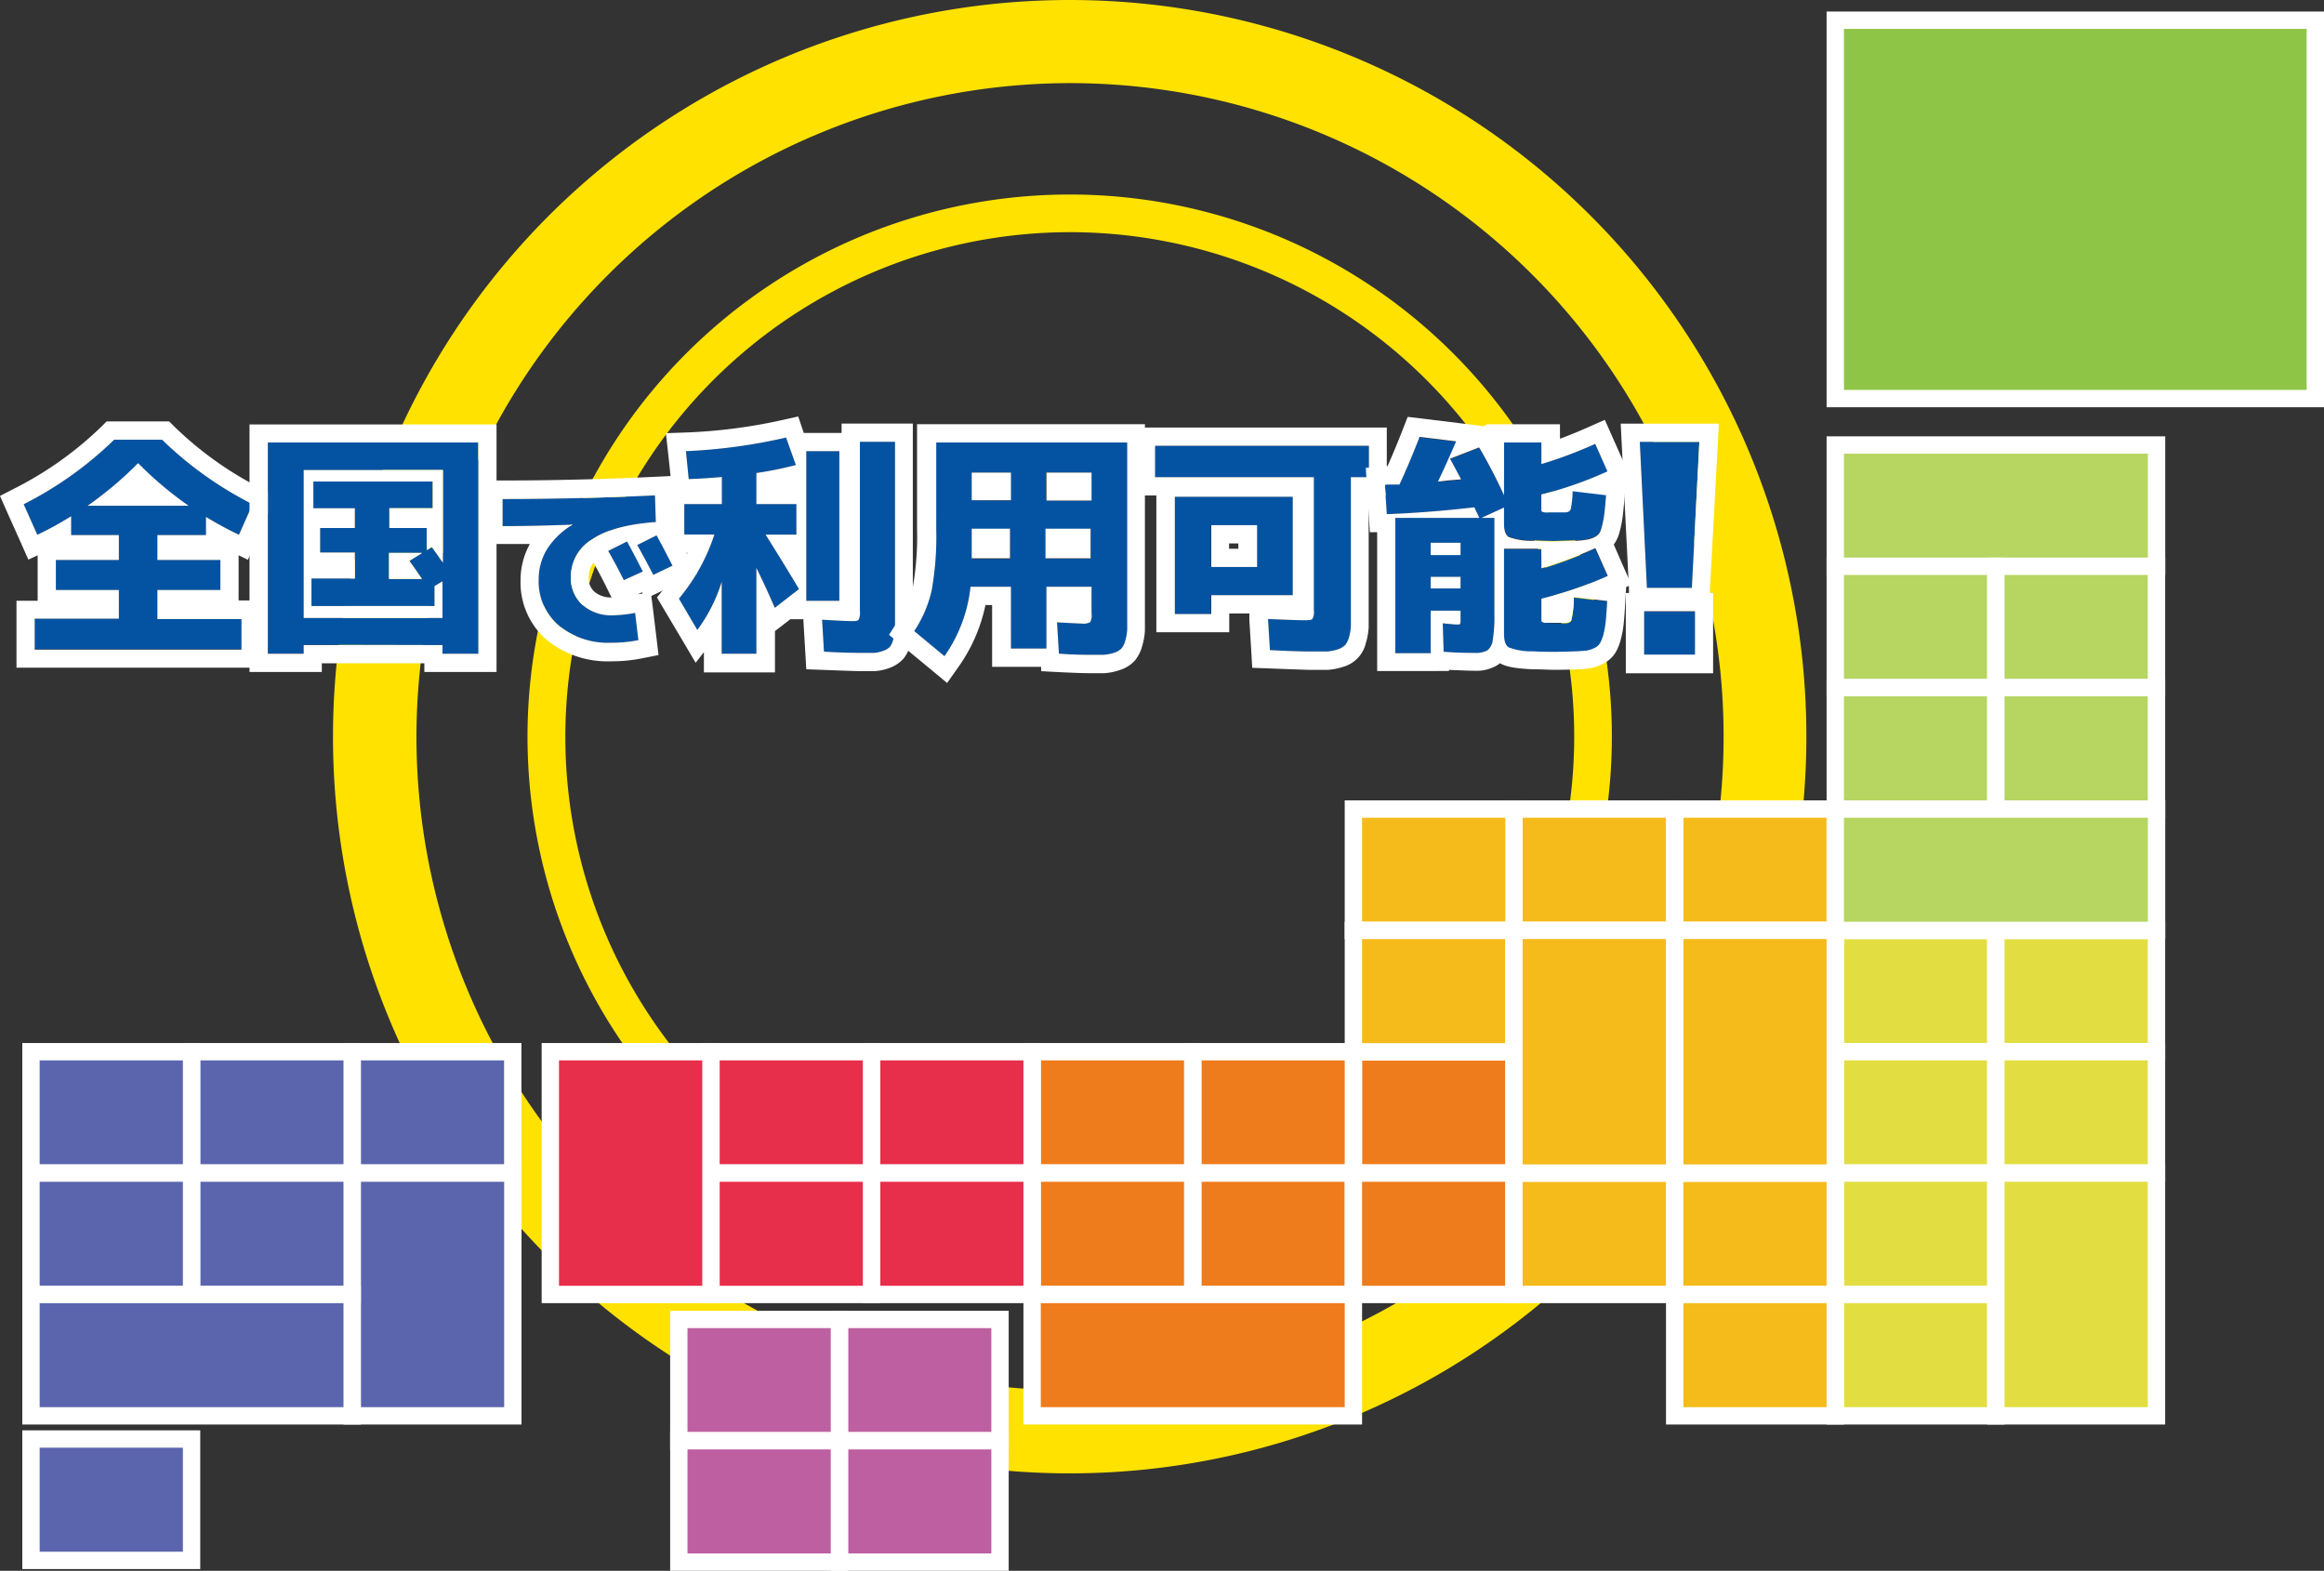 <svg xmlns="http://www.w3.org/2000/svg" viewBox="0 0 267.86 181.05"><rect x="0" y="0" width="267.86" height="181.05" fill="#333333" stroke="none"/><defs><style>.a{fill:#ffe200;}.b{fill:#0453a3;}.c{fill:#fff;}.d{fill:#8fc547;}.d,.e,.f,.h,.i,.j,.k,.l{stroke:#fff;stroke-miterlimit:10;stroke-width:2px;}.e{fill:#b6d561;}.f{fill:#ef7c1c;}.g{fill:#fdfce9;}.h{fill:#e72e4b;}.i{fill:#bd5fa1;}.j{fill:#5b65ad;}.k{fill:#e2de42;}.l{fill:#f5bb1b;}</style></defs><path class="a" d="M123.3,9.58A75.33,75.33,0,1,1,48,84.9,75.42,75.42,0,0,1,123.3,9.58m0-9.58a84.91,84.91,0,1,0,84.9,84.9A84.9,84.9,0,0,0,123.3,0Z"/><path class="a" d="M123.3,26.76A58.14,58.14,0,1,1,65.16,84.9,58.21,58.21,0,0,1,123.3,26.76m0-4.34A62.49,62.49,0,1,0,185.78,84.9,62.48,62.48,0,0,0,123.3,22.42Z"/><path class="b" d="M27.83,71.31v3.52H4V71.31h9.7V68H6.44V64.54H13.7V61.67H8.2V59.5a38.63,38.63,0,0,1-3.9,2.14L2.73,58.12a42.36,42.36,0,0,0,10.43-7.44h5.52a42.36,42.36,0,0,0,10.43,7.44l-1.57,3.52a42.78,42.78,0,0,1-3.8-2.06v2.09h-5.6v2.87H25.4V68H18.14v3.36Zm-17.73-13H21.74a41.12,41.12,0,0,1-5.82-4.91A41.51,41.51,0,0,1,10.1,58.28Z"/><path class="c" d="M18.68,50.68a42.36,42.36,0,0,0,10.43,7.44l-1.57,3.52a42.78,42.78,0,0,1-3.8-2.06v2.09h-5.6v2.87H25.4V68H18.14v3.36h9.69v3.52H4V71.31h9.7V68H6.44V64.54H13.7V61.67H8.2V59.5a38.63,38.63,0,0,1-3.9,2.14L2.73,58.12a42.36,42.36,0,0,0,10.43-7.44h5.52M10.1,58.29H21.74a41.12,41.12,0,0,1-5.82-4.91,42.27,42.27,0,0,1-5.82,4.91m9.44-9.72H12.29l-.61.61a40.68,40.68,0,0,1-9.91,7.07L0,57.16.81,59,2.38,62.5l.89,2L4.34,64v5.24H1.9v7.72h28V69.21H27.5V64l1.07.52.89-2L31,59l.81-1.82-1.77-.91a40.49,40.49,0,0,1-9.91-7.07l-.62-.61Z"/><path class="b" d="M35,74.32v1H30.87V51H55.13V75.35H51v-1Zm0-3.09H51V67l-.92.55v2.3H35.9V66.68h5v-3h-4V60.86h4V58.58H36.12V55.5H49.88v3.08h-5v2.28h4.31V63.4l.59-.35c.31.42.73,1,1.27,1.82V54.17H35Zm13.62-7.5H44.84v3h3.79c-.61-.9-1.1-1.6-1.46-2.09Z"/><path class="c" d="M55.13,51V75.35H51v-1H35v1H30.87V51H55.13M35,71.23H51V67l-.92.55v2.3H35.9V66.68h5v-3h-4V60.86h4V58.58H36.12V55.5H49.88v3.08h-5v2.28h4.31V63.4l.59-.35c.31.42.73,1,1.27,1.82V54.17H35V71.23m13.62-7.5H44.84v3h3.79c-.61-.9-1.1-1.6-1.46-2.09l1.43-.86m8.63-14.86H28.76V77.45h8.33v-1H48.91v1h8.32V48.87Z"/><path class="b" d="M57.94,57.52q8.59,0,17.55-.42l.1,3.07q-4.89.34-7.34,2a5,5,0,0,0-2.45,4.28,4.17,4.17,0,0,0,1.33,3.27,5,5,0,0,0,3.5,1.2,14.34,14.34,0,0,0,2.57-.28l.38,3.14a15.51,15.51,0,0,1-3.12.3,9,9,0,0,1-6.09-2,6.68,6.68,0,0,1-2.28-5.32,6.61,6.61,0,0,1,1-3.52A8.89,8.89,0,0,1,66,60.47v0c-3,.11-5.66.17-8.07.17Zm16.15,8.35-2.19,1c-.55-1.11-1.15-2.24-1.8-3.37l2.19-1.1C72.94,63.64,73.54,64.79,74.09,65.87Zm3.43-.67L75.3,66.26c-.64-1.23-1.25-2.38-1.85-3.44l2.23-1.12C76.19,62.62,76.8,63.78,77.52,65.2Z"/><path class="c" d="M75.49,57.1l.1,3.07q-4.89.34-7.34,2a5,5,0,0,0-2.45,4.28,4.17,4.17,0,0,0,1.33,3.27,5,5,0,0,0,3.5,1.2,14.34,14.34,0,0,0,2.57-.28l.38,3.14a15.51,15.51,0,0,1-3.12.3,9,9,0,0,1-6.09-2,6.68,6.68,0,0,1-2.28-5.32,6.61,6.61,0,0,1,1-3.52A8.89,8.89,0,0,1,66,60.47v0c-3,.11-5.66.17-8.07.17V57.52q8.59,0,17.55-.42m.19,4.6c.51.92,1.12,2.08,1.84,3.5L75.3,66.26c-.64-1.23-1.25-2.38-1.85-3.44l2.23-1.12m-3.39.74c.65,1.2,1.25,2.35,1.8,3.43l-2.19,1c-.55-1.11-1.15-2.24-1.8-3.37l2.19-1.1m5.22-7.54-2.12.1c-5.89.28-11.76.42-17.45.42H55.83V62.7h2.11l3.13,0A8.55,8.55,0,0,0,60,66.83a8.74,8.74,0,0,0,3,6.91,11.06,11.06,0,0,0,7.47,2.48A17.5,17.5,0,0,0,74,75.88l1.9-.38-.23-1.93-.38-3.14-.22-1.74,1.13-.54,2.23-1.06,1.95-.93-1-1.92c-.63-1.24-1.19-2.3-1.66-3.18l0-1L77.59,57l-.08-2.13Zm-7,14a2.92,2.92,0,0,1-2-.66,2,2,0,0,1-.64-1.71,2.52,2.52,0,0,1,.54-1.62c.57,1,1.1,2,1.58,3l.5,1Zm3-.36.5-.24.06.14-.56.1Z"/><path class="b" d="M91.79,58.1v3.52H88.24q2.36,3.76,3.85,6.28L89.3,70.06c-.6-1.4-1.3-2.94-2.12-4.6v9.89h-4V67.06a18.48,18.48,0,0,1-2.81,5.55L78.25,69a22.36,22.36,0,0,0,4.09-7.39H78.87V58.1H83.2l0-3.12c-1.25.11-2.52.19-3.82.24L79.06,52A63.05,63.05,0,0,0,90.6,50.43l1.13,3.17a43.41,43.41,0,0,1-4.55.92V58.1Zm1.14,11.15V52h3.81V69.25Zm6.14-18.33h4.09V70.34c0,.83,0,1.48,0,2a6.87,6.87,0,0,1-.2,1.32,2.37,2.37,0,0,1-.38.88,1.79,1.79,0,0,1-.75.46,3.68,3.68,0,0,1-1.09.25c-.38,0-.91,0-1.6,0-.34,0-1.73,0-4.17-.14l-.22-3.68c1.9.11,3,.16,3.39.16s.72,0,.82-.16a1.76,1.76,0,0,0,.15-1Z"/><path class="c" d="M90.6,50.43l1.13,3.17a43.41,43.41,0,0,1-4.55.92V58.1h4.61v3.52H88.24q2.36,3.76,3.85,6.28L89.3,70.06c-.6-1.4-1.3-2.94-2.12-4.6v9.89h-4V67.06a18.48,18.48,0,0,1-2.81,5.55L78.25,69a22.36,22.36,0,0,0,4.09-7.39H78.87V58.1H83.2l0-3.12c-1.25.11-2.52.19-3.82.24L79.06,52A63.05,63.05,0,0,0,90.6,50.43m12.56.49V70.34c0,.83,0,1.48,0,2a6.87,6.87,0,0,1-.2,1.32,2.37,2.37,0,0,1-.38.88,1.79,1.79,0,0,1-.75.46,3.68,3.68,0,0,1-1.09.25c-.38,0-.91,0-1.6,0-.34,0-1.73,0-4.17-.14l-.22-3.68c1.9.11,3,.16,3.39.16s.72,0,.82-.16a1.76,1.76,0,0,0,.15-1V50.92h4.09M96.74,52V69.25H92.93V52h3.81M92,48l-1.82.41A61.29,61.29,0,0,1,79,49.85l-2.25.08L77,52.17l.35,3.28.06.54h-.61v7.73h2.44a21.13,21.13,0,0,1-2.59,4l-.93,1.14.75,1.27,2.14,3.6,1.57,2.66.95-1.22v2.33h8.19V72.74l1.3-1,.47-.37H92.6v.18l.22,3.69.11,1.9,1.91.07c3.32.13,4,.14,4.25.14.75,0,1.32,0,1.75,0a5.88,5.88,0,0,0,1.7-.37,4,4,0,0,0,1.6-1.07,4.19,4.19,0,0,0,.8-1.71,8,8,0,0,0,.27-1.73c0-.51,0-1.19,0-2.07V48.82H97V49.9H92.64l-.06-.18L92,48Zm-1.16,8h0Z"/><path class="b" d="M107.82,51h22.1V70.55c0,.83,0,1.49,0,2a6,6,0,0,1-.23,1.32,2.31,2.31,0,0,1-.44.88,2.06,2.06,0,0,1-.82.48,5,5,0,0,1-1.22.24c-.43,0-1,0-1.78,0-.48,0-1.61,0-3.38-.13l-.22-3.61c1.63.09,2.57.14,2.82.14a1.63,1.63,0,0,0,1-.16,1.63,1.63,0,0,0,.16-1V67.63h-5.2v7.12h-4.09V67.63h-4.66a17.05,17.05,0,0,1-3,8l-3.49-2.89a14.09,14.09,0,0,0,2-4.63,34.85,34.85,0,0,0,.54-7.13Zm8.61,10H112v2c0,.16,0,.4,0,.73s0,.56,0,.7h4.44Zm0-3.28V54.47H112v3.19Zm4.09,0h5.2V54.47h-5.2Zm0,3.28v3.41h5.2V60.94Z"/><path class="c" d="M129.92,51V70.55c0,.83,0,1.49,0,2a6,6,0,0,1-.23,1.32,2.31,2.31,0,0,1-.44.88,2.06,2.06,0,0,1-.82.48,5,5,0,0,1-1.22.24c-.43,0-1,0-1.78,0-.48,0-1.61,0-3.38-.13l-.22-3.61c1.63.09,2.57.14,2.82.14a1.63,1.63,0,0,0,1-.16,1.63,1.63,0,0,0,.16-1V67.63h-5.2v7.12h-4.09V67.63h-4.66a17.05,17.05,0,0,1-3,8l-3.49-2.89a14.09,14.09,0,0,0,2-4.63,34.85,34.85,0,0,0,.54-7.13V51h22.1m-9.4,6.69h5.2V54.47h-5.2v3.19m-8.5,0h4.41V54.47H112v3.19m8.5,6.69h5.2V60.94h-5.2v3.41m-8.53,0h4.44V60.94H112v2c0,.16,0,.4,0,.73s0,.56,0,.7m20-15.48h-26.3V61a33.35,33.35,0,0,1-.49,6.66,12,12,0,0,1-1.74,3.93l-1,1.58,1.45,1.21,3.5,2.89,1.74,1.45,1.31-1.85a19,19,0,0,0,3.11-7.13h.77v7.12H120l0,.5,1.88.1c1.82.09,3,.13,3.49.13.81,0,1.43,0,1.91,0a6.62,6.62,0,0,0,1.78-.36,3.92,3.92,0,0,0,1.7-1.05,4.27,4.27,0,0,0,.87-1.66,7.69,7.69,0,0,0,.33-1.84c0-.51,0-1.2,0-2.08V48.87Zm-8.48,20.86h0Z"/><path class="b" d="M151.39,70.39V55h-18.3V51.38h24.69V55H155.7V70.17c0,.83,0,1.49,0,2a5.86,5.86,0,0,1-.23,1.32,2.3,2.3,0,0,1-.45.88,2.21,2.21,0,0,1-.85.48,5.22,5.22,0,0,1-1.25.24c-.43,0-1,0-1.81,0-.2,0-1.78,0-4.74-.16l-.22-3.58c2.38.1,3.77.14,4.17.14s.84,0,.95-.16A1.63,1.63,0,0,0,151.39,70.39ZM139.56,68.6v2.17h-4.2V57.26H149V68.6Zm0-3.25h5.28V60.53h-5.28Z"/><path class="c" d="M157.78,51.38V55H155.7V70.17c0,.83,0,1.49,0,2a5.86,5.86,0,0,1-.23,1.32,2.3,2.3,0,0,1-.45.88,2.21,2.21,0,0,1-.85.48,5.22,5.22,0,0,1-1.25.24c-.43,0-1,0-1.81,0-.2,0-1.78,0-4.74-.16l-.22-3.58c2.38.1,3.77.14,4.17.14s.84,0,.95-.16a1.63,1.63,0,0,0,.16-1V55h-18.3V51.38h24.69M149,57.26V68.6h-9.39v2.17h-4.2V57.26H149m-9.39,8.09h5.28V60.53h-5.28v4.82m20.33-16.07H131v7.83h2.28V72.87h8.4V70.71H144l0,.78.22,3.58.11,1.9,1.91.07c4.49.17,4.7.17,4.82.17.82,0,1.46,0,1.94,0a7.27,7.27,0,0,0,1.8-.35,3.71,3.71,0,0,0,2.62-2.72,7.7,7.7,0,0,0,.33-1.83c0-.53,0-1.21,0-2.09V57.11h2.09V49.28ZM141.66,62.64h1.07v.61h-1.07v-.61Z"/><path class="b" d="M179.31,59l1.06,0c.38,0,.6-.16.67-.37a11.46,11.46,0,0,0,.22-2.07l3.85.46c-.07,1-.15,1.82-.23,2.38a11.45,11.45,0,0,1-.32,1.48,1.37,1.37,0,0,1-.61.88,3,3,0,0,1-.89.35,8.78,8.78,0,0,1-1.42.16l-2.46.08c-.18,0-1,0-2.47-.08a7.71,7.71,0,0,1-2.81-.43c-.37-.22-.55-.74-.55-1.57V58.5l-2.6,1.19h1.49V70.77a16.44,16.44,0,0,1-.19,3,1.75,1.75,0,0,1-.63,1.2,2.88,2.88,0,0,1-1.48.28c-.67,0-1.85,0-3.55-.13l-.1-3.28c.84.09,1.39.14,1.62.14s.34,0,.38-.07a1.12,1.12,0,0,0,.05-.45V70.39H164.9v4.9h-4.08V59.69h9.66c0-.14-.14-.35-.27-.62s-.22-.47-.27-.6c-3.63.42-7,.68-10.1.79l-.22-3.41c.18,0,.46,0,.83,0s.65,0,.85,0q1.08-2.32,2.3-5.44l4.23.52c-.69,1.6-1.38,3.15-2.09,4.63.29,0,.74-.09,1.33-.14l1.33-.11c-.45-.86-.88-1.66-1.27-2.38l3.35-1.3a58.59,58.59,0,0,1,2.87,5.52V51h4.31v2.49a50,50,0,0,0,6.2-2.33l1.41,3.17A44.44,44.44,0,0,1,177.66,57v1.57c0,.22,0,.35.08.39a1,1,0,0,0,.49.1ZM164.9,63.92h3.44V62.56H164.9Zm0,2.57v1.33h3.44V66.49Zm14.41,5.36,1.06,0c.39,0,.64-.12.73-.3a11.32,11.32,0,0,0,.3-2.68l3.84.46c-.05,1-.11,1.72-.16,2.29a11,11,0,0,1-.27,1.56,4.42,4.42,0,0,1-.38,1,1.49,1.49,0,0,1-.64.56,3.12,3.12,0,0,1-.89.3q-.45.06-1.26.09-1.62.06-2.46.06c-.67,0-1.49,0-2.47-.06a7.34,7.34,0,0,1-2.81-.45c-.37-.22-.55-.75-.55-1.58v-9.8h4.31v2.27a50,50,0,0,0,6.2-2.33l1.41,3.17A44.44,44.44,0,0,1,177.66,69v2.3c0,.22,0,.35.08.39a1,1,0,0,0,.49.1C178.62,71.83,179,71.85,179.31,71.85Z"/><path class="c" d="M163.6,50.35l4.23.52c-.69,1.6-1.38,3.15-2.09,4.63.29,0,.74-.09,1.33-.14l1.33-.11c-.45-.86-.88-1.66-1.27-2.38l3.35-1.3a58.59,58.59,0,0,1,2.87,5.52V51h4.31v2.49a50,50,0,0,0,6.2-2.33l1.41,3.17A44.44,44.44,0,0,1,177.66,57v1.57c0,.22,0,.35.08.39a1,1,0,0,0,.49.1l1.08,0,1.06,0c.38,0,.6-.16.67-.37a11.46,11.46,0,0,0,.22-2.07l3.85.46c-.07,1-.15,1.82-.23,2.38a11.45,11.45,0,0,1-.32,1.48,1.37,1.37,0,0,1-.61.88,3,3,0,0,1-.89.35,8.78,8.78,0,0,1-1.42.16l-2.46.08c-.18,0-1,0-2.47-.08a7.71,7.71,0,0,1-2.81-.43c-.37-.22-.55-.74-.55-1.57V58.5l-2.6,1.19h1.49V70.77a16.44,16.44,0,0,1-.19,3,1.75,1.75,0,0,1-.63,1.2,2.88,2.88,0,0,1-1.48.28c-.67,0-1.85,0-3.55-.13l-.1-3.28c.84.09,1.39.14,1.62.14s.34,0,.38-.07a1.12,1.12,0,0,0,.05-.45V70.39H164.9v4.9h-4.08V59.69h9.66c0-.14-.14-.35-.27-.62s-.22-.47-.27-.6c-3.63.42-7,.68-10.1.79l-.22-3.41c.18,0,.46,0,.83,0s.65,0,.85,0q1.08-2.32,2.3-5.44m1.3,13.57h3.44V62.56H164.9v1.36m0,3.9h3.44V66.49H164.9v1.33m19-4.61,1.41,3.17A44.44,44.44,0,0,1,177.66,69v2.3c0,.22,0,.35.08.39a1,1,0,0,0,.49.1c.39,0,.76,0,1.08,0l1.06,0c.39,0,.64-.12.73-.3a11.32,11.32,0,0,0,.3-2.68l3.84.46c-.05,1-.11,1.72-.16,2.29a11,11,0,0,1-.27,1.56,4.42,4.42,0,0,1-.38,1,1.49,1.49,0,0,1-.64.56,3.12,3.12,0,0,1-.89.3q-.45.06-1.26.09-1.62.06-2.46.06c-.67,0-1.49,0-2.47-.06a7.34,7.34,0,0,1-2.81-.45c-.37-.22-.55-.75-.55-1.58v-9.8h4.31v2.27a50,50,0,0,0,6.2-2.33M162.24,48.07l-.59,1.51c-.59,1.51-1.17,2.9-1.72,4.14l-.51,0-2,.21.13,2,.21,3.41.13,2,.84,0v16H167v-.13c1.36.06,2.32.1,2.93.1a4.71,4.71,0,0,0,2.61-.62,2.7,2.7,0,0,0,.34-.25c.6.35,1.51.6,3.72.7,1,0,1.87.06,2.57.06s1.41,0,2.53-.06c.63,0,1.12-.06,1.5-.11a4.9,4.9,0,0,0,1.54-.51,3.52,3.52,0,0,0,1.5-1.37,6.11,6.11,0,0,0,.59-1.53,11,11,0,0,0,.33-1.91c.06-.59.11-1.36.17-2.37l.1-1.68.61-.27-.86-1.92L186,62.76a4,4,0,0,0,.62-1.27,12.71,12.71,0,0,0,.38-1.76c.09-.64.17-1.49.25-2.54l.1-1.46.74-.33-.86-1.92-1.41-3.17-.85-1.92-1.92.85c-1.15.51-2.23.95-3.25,1.33V48.9h-8.51V49l-.41.16,0-.06-2.78-.34-4.22-.52-1.62-.19Z"/><path class="b" d="M189,50.93h6.86L195,67.76h-5.18Zm.5,24.57v-5h5.86v5Z"/><path class="c" d="M195.87,50.93,195,67.76h-5.18L189,50.93h6.86m-.5,19.52v5h-5.86v-5h5.86m2.72-21.62H186.8l.11,2.2.84,16.83,0,.49h-.36V77.6h10.06V68.35h-.36l0-.49L198,51l.12-2.2Z"/><rect class="d" x="211.53" y="2.33" width="55.33" height="43.61"/><rect class="e" x="211.53" y="51.29" width="37.03" height="13.99"/><rect class="e" x="211.53" y="65.27" width="18.51" height="13.99"/><rect class="e" x="230.04" y="65.27" width="18.51" height="13.99"/><rect class="e" x="211.53" y="79.26" width="18.51" height="13.99"/><rect class="f" x="155.99" y="121.22" width="18.51" height="13.99"/><rect class="f" x="137.48" y="121.22" width="18.51" height="13.99"/><rect class="f" x="118.96" y="121.22" width="18.51" height="13.99"/><rect class="g" x="155.99" y="135.21" width="18.51" height="13.99"/><rect class="f" x="137.48" y="135.21" width="18.51" height="13.99"/><rect class="f" x="155.99" y="135.21" width="18.51" height="13.99"/><rect class="f" x="118.96" y="135.21" width="18.51" height="13.99"/><rect class="h" x="100.45" y="121.22" width="18.51" height="13.99"/><rect class="h" x="100.45" y="135.21" width="18.51" height="13.99"/><rect class="h" x="81.94" y="121.22" width="18.51" height="13.99"/><rect class="h" x="81.94" y="135.21" width="18.51" height="13.99"/><rect class="i" x="96.75" y="152.08" width="18.51" height="13.99"/><rect class="i" x="96.75" y="166.06" width="18.51" height="13.99"/><rect class="i" x="78.24" y="152.08" width="18.51" height="13.99"/><rect class="i" x="78.24" y="166.06" width="18.51" height="13.99"/><rect class="j" x="40.59" y="121.22" width="18.51" height="13.99"/><polygon class="j" points="40.59 135.21 40.59 149.2 40.59 163.19 59.11 163.19 59.11 149.2 59.11 135.21 40.59 135.21"/><rect class="j" x="22.08" y="121.22" width="18.51" height="13.99"/><rect class="j" x="3.57" y="121.22" width="18.51" height="13.99"/><rect class="j" x="22.08" y="135.21" width="18.51" height="13.99"/><rect class="j" x="3.57" y="135.21" width="18.51" height="13.99"/><rect class="j" x="3.57" y="165.86" width="18.51" height="13.99"/><polygon class="j" points="22.08 149.2 3.57 149.2 3.57 163.19 22.08 163.19 40.59 163.19 40.59 149.2 22.08 149.2"/><polygon class="h" points="63.43 121.22 63.43 135.21 63.43 149.2 81.94 149.2 81.94 135.21 81.94 121.22 63.43 121.22"/><polygon class="f" points="137.48 149.2 118.96 149.2 118.96 163.19 137.48 163.19 155.99 163.19 155.99 149.2 137.48 149.2"/><rect class="e" x="230.04" y="79.26" width="18.51" height="13.99"/><rect class="k" x="211.53" y="107.24" width="18.51" height="13.99"/><rect class="k" x="230.04" y="107.24" width="18.51" height="13.99"/><rect class="k" x="211.53" y="121.22" width="18.51" height="13.99"/><rect class="k" x="211.53" y="135.21" width="18.51" height="13.99"/><rect class="k" x="211.53" y="149.2" width="18.51" height="13.99"/><rect class="k" x="230.04" y="121.22" width="18.51" height="13.99"/><polygon class="k" points="230.04 135.21 230.04 149.2 230.04 163.19 248.55 163.19 248.55 149.2 248.55 135.21 230.04 135.21"/><rect class="l" x="193.02" y="93.25" width="18.51" height="13.99"/><rect class="l" x="174.5" y="93.25" width="18.51" height="13.99"/><rect class="l" x="155.99" y="93.25" width="18.51" height="13.99"/><rect class="l" x="155.99" y="107.24" width="18.51" height="13.99"/><rect class="l" x="174.5" y="135.21" width="18.51" height="13.99"/><rect class="l" x="193.02" y="135.21" width="18.51" height="13.99"/><rect class="l" x="193.02" y="149.2" width="18.51" height="13.99"/><polygon class="l" points="193.01 107.23 193.01 121.22 193.01 135.21 211.53 135.21 211.53 121.22 211.53 107.23 193.01 107.23"/><polygon class="l" points="174.5 107.23 174.5 121.22 174.5 135.21 193.01 135.21 193.01 121.22 193.01 107.23 174.5 107.23"/><rect class="e" x="211.53" y="93.25" width="37.03" height="13.99"/></svg>